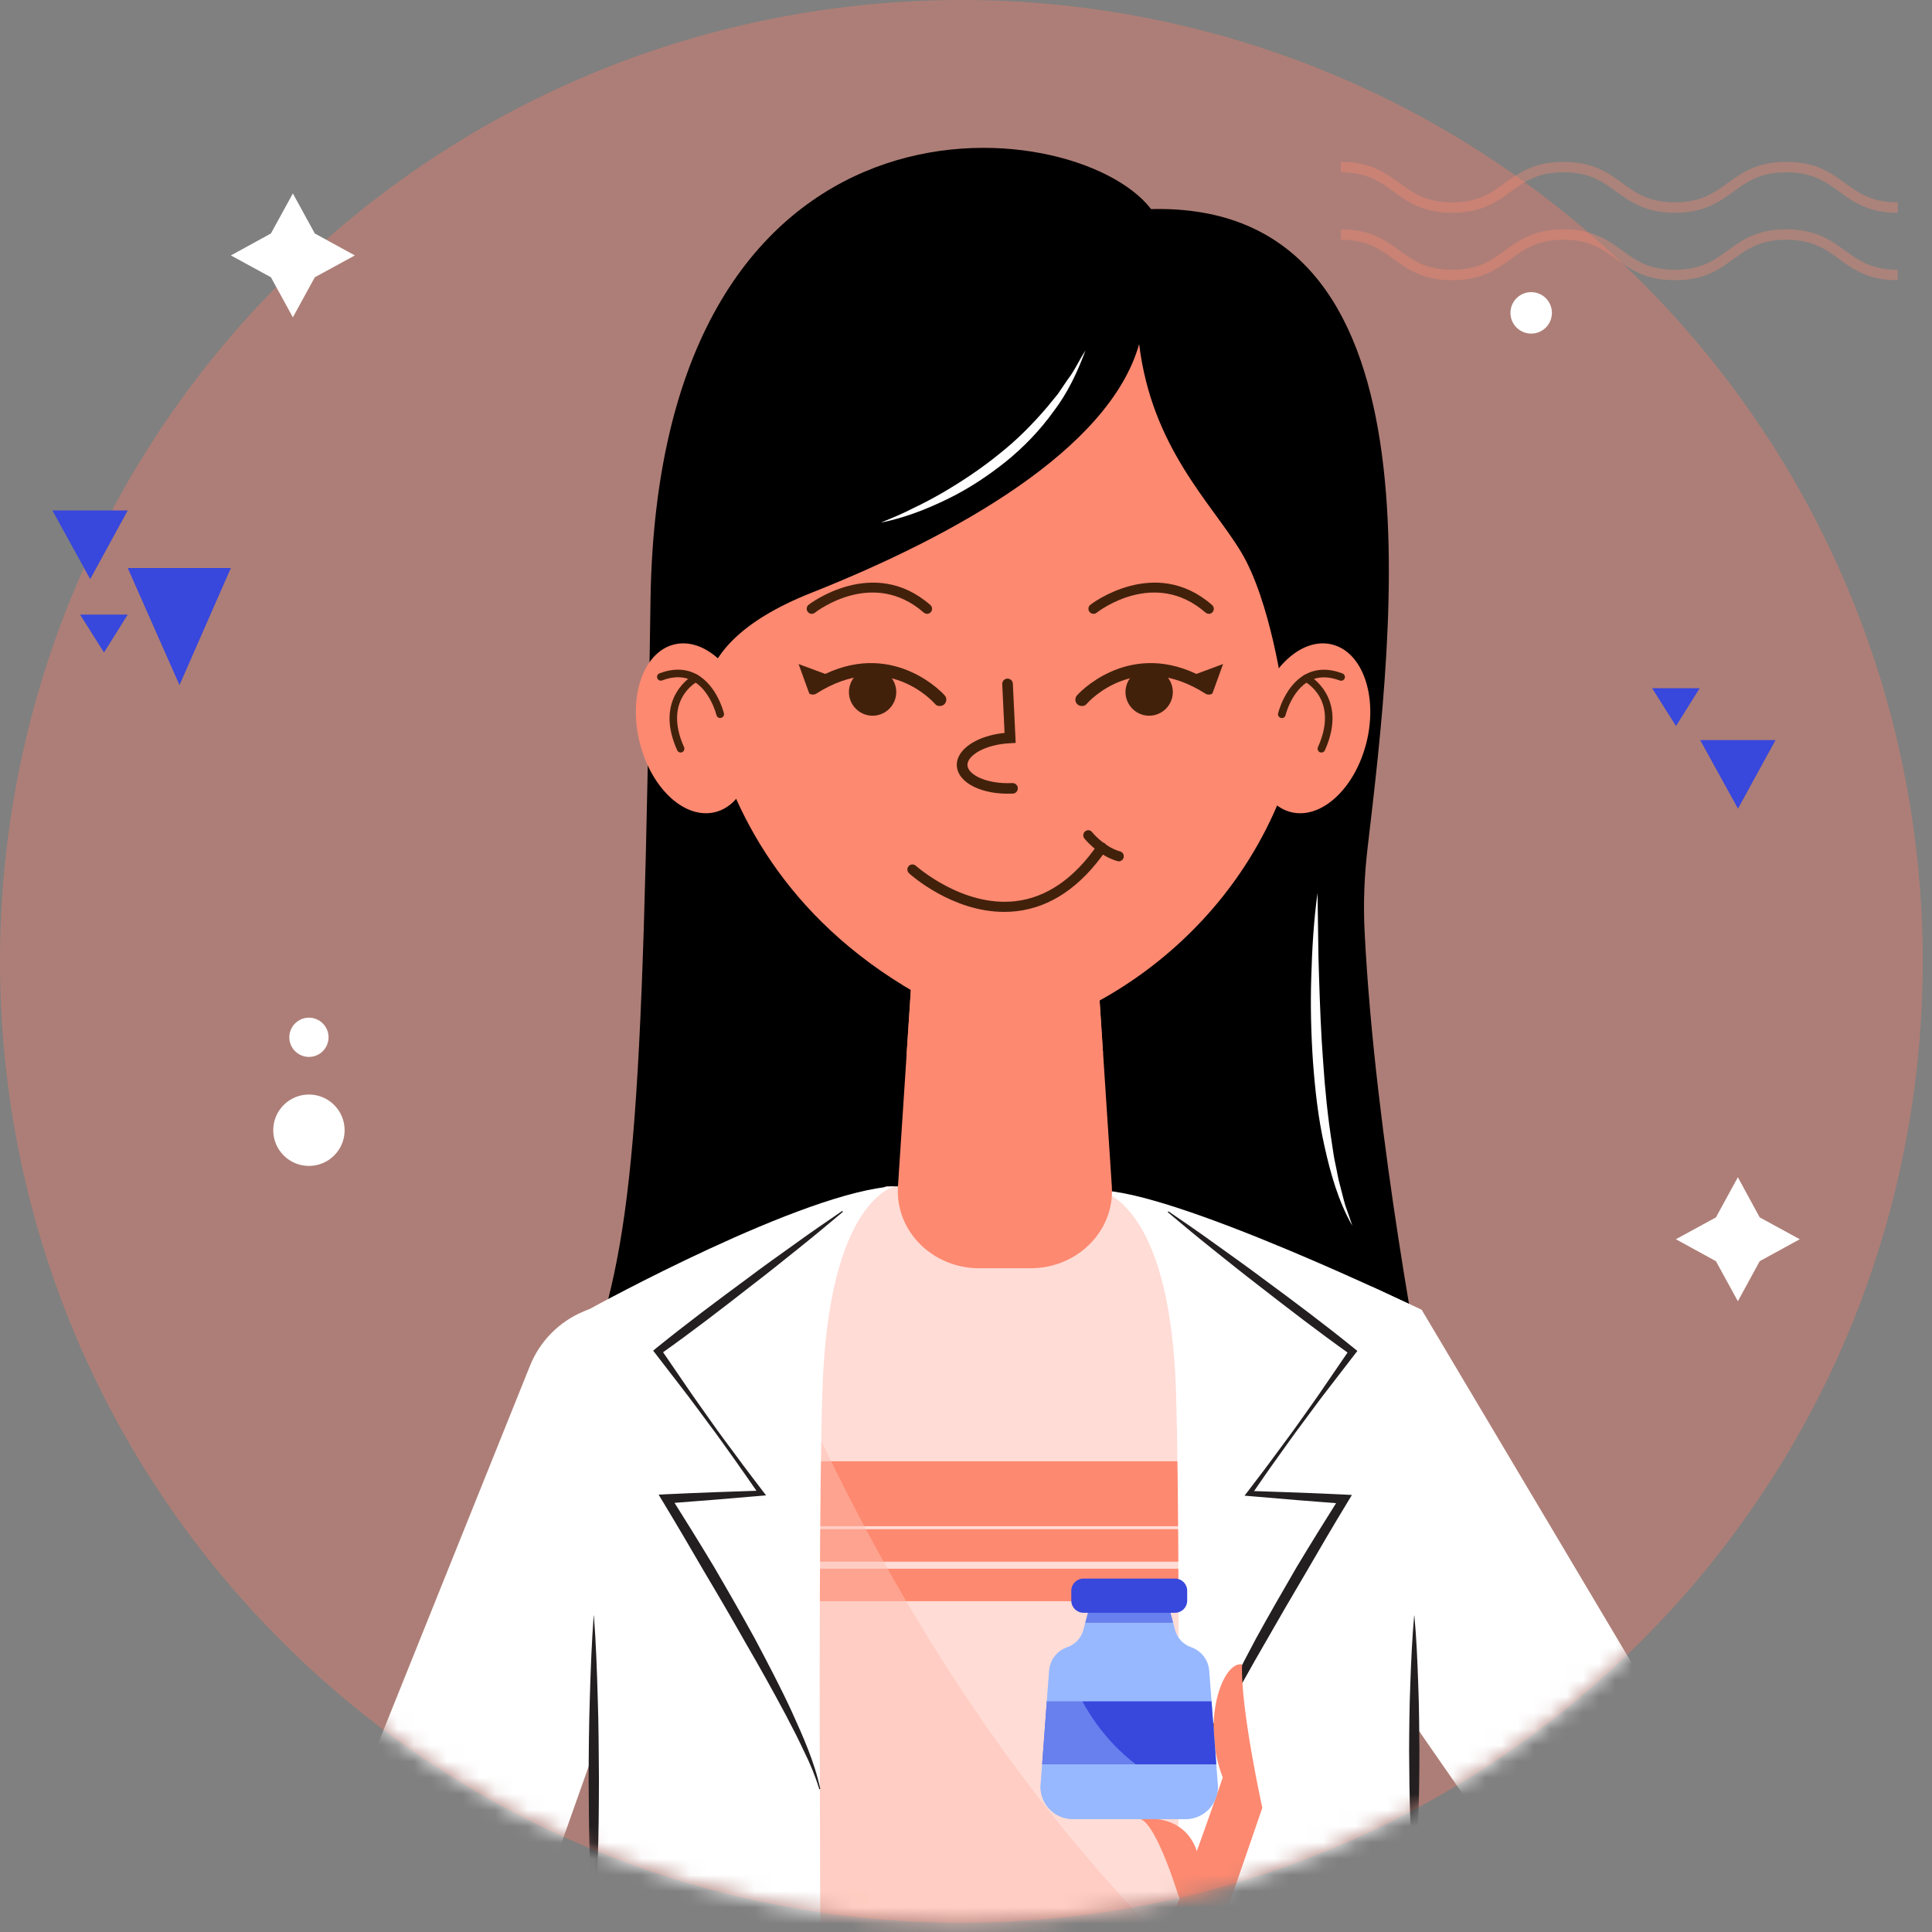 <?xml version="1.0" encoding="UTF-8"?> <svg xmlns="http://www.w3.org/2000/svg" width="119" height="119" viewBox="0 0 119 119" fill="none"><rect x="0" y="0" width="119" height="119" fill="#808080" stroke="none"/> <path opacity="0.4" d="M101.085 101.085C124.21 77.96 124.21 40.468 101.085 17.343C77.96 -5.781 40.468 -5.781 17.343 17.343C-5.781 40.468 -5.781 77.96 17.343 101.085C40.468 124.21 77.96 124.21 101.085 101.085Z" fill="#F07B6A"></path> <mask id="mask0_949_612" style="mask-type:alpha" maskUnits="userSpaceOnUse" x="0" y="0" width="119" height="119"> <path d="M101.085 101.085C124.21 77.96 124.21 40.468 101.085 17.343C77.96 -5.781 40.468 -5.781 17.343 17.343C-5.781 40.468 -5.781 77.96 17.343 101.085C40.468 124.21 77.96 124.21 101.085 101.085Z" fill="#FFBDB3"></path> </mask> <g mask="url(#mask0_949_612)"> <path d="M70.899 12.879C66.234 6.781 40.548 4.097 40.068 36.971C39.589 69.845 39.016 76.547 35.951 84.843C62.727 86.12 87.785 85.865 87.785 85.865C87.785 85.865 84.671 70.1 84.048 57.295C83.967 55.625 84.035 53.95 84.228 52.293C85.86 38.36 89.105 12.431 70.899 12.879Z" fill="black"></path> <path d="M36.58 135.699V90.187C36.58 84.476 39.987 79.319 45.238 77.07L54.593 73.071H66.857L77.059 76.223C83.039 78.067 87.112 83.591 87.112 89.851V134.142L36.574 135.699H36.58Z" fill="#FFDCD6"></path> <path d="M46.838 92.006H76.853" stroke="#FD8970" stroke-width="4" stroke-miterlimit="10"></path> <path d="M46.004 95.189H76.019" stroke="#FD8970" stroke-width="2" stroke-miterlimit="10"></path> <path d="M46.004 97.624H76.019" stroke="#FD8970" stroke-width="2" stroke-miterlimit="10"></path> <g style="mix-blend-mode:multiply" opacity="0.5"> <path d="M45.537 76.946L45.238 77.07C39.987 79.312 36.58 84.476 36.58 90.188V135.699L87.118 134.142V131.682C65.144 118.577 52.475 95.239 45.537 76.939V76.946Z" fill="#FFBDAF"></path> </g> <path d="M67.66 73.32C67.66 73.32 72.051 73.806 72.431 85.622C72.811 97.437 72.431 136.901 72.431 136.901H86.508L87.566 80.682C87.566 80.682 72.356 73.32 67.66 73.32Z" fill="white"></path> <path d="M63.474 78.116H60.31C57.42 78.116 55.128 75.806 55.309 73.071L56.224 59.138H67.567L68.482 73.071C68.663 75.806 66.371 78.116 63.481 78.116H63.474Z" fill="#FD8970"></path> <g style="mix-blend-mode:multiply"> <path d="M67.566 59.145H56.224L55.844 64.918C57.096 65.635 58.453 66.314 59.948 66.924C61.032 67.366 62.253 67.428 63.355 67.049C64.869 66.525 66.42 65.803 67.939 64.887L67.566 59.151V59.145Z" fill="#FD8970"></path> </g> <path d="M43.077 37.12C43.077 37.12 41.134 55.264 60.567 63.18C61.651 63.623 62.871 63.685 63.974 63.305C71.828 60.602 80.728 52.555 80.728 39.176C81.413 28.22 75.254 17.955 58.138 19.319C41.022 20.69 43.077 37.12 43.077 37.12Z" fill="#FD8970"></path> <path d="M36.412 80.583L35.92 80.788C34.431 81.418 33.254 82.613 32.65 84.108L12.221 134.92L26.82 135.412L36.493 108.138L36.58 136.901H50.657C50.657 136.901 50.277 97.437 50.657 85.622C51.037 73.806 55.141 73.071 55.141 73.071C49.592 73.32 36.412 80.577 36.412 80.577V80.583Z" fill="white"></path> <path d="M71.959 74.603C72.943 75.27 73.921 75.949 74.886 76.647C75.852 77.338 76.823 78.029 77.77 78.739C79.682 80.147 81.588 81.573 83.432 83.068L83.606 83.211L83.475 83.379L81.825 85.522C81.27 86.232 80.741 86.961 80.205 87.683C79.663 88.4 79.147 89.141 78.623 89.87C78.094 90.598 77.589 91.346 77.079 92.081L76.96 91.832C78.904 91.894 80.853 91.962 82.796 92.056L83.27 92.081L83.021 92.492C82.149 93.93 81.289 95.388 80.448 96.846C79.589 98.297 78.742 99.754 77.907 101.218C77.06 102.675 76.244 104.145 75.447 105.634C75.054 106.381 74.668 107.123 74.313 107.889C73.939 108.642 73.622 109.421 73.373 110.224L73.311 110.212C73.665 108.549 74.369 106.985 75.067 105.447C75.783 103.909 76.574 102.414 77.365 100.919C78.181 99.436 79.022 97.973 79.875 96.509C80.747 95.058 81.638 93.625 82.541 92.193L82.765 92.623C80.822 92.479 78.885 92.317 76.948 92.149L76.655 92.124L76.83 91.9C77.371 91.184 77.926 90.474 78.455 89.745C78.985 89.016 79.533 88.306 80.05 87.565C80.567 86.83 81.102 86.101 81.601 85.354L83.127 83.124L83.17 83.429C81.233 82.053 79.352 80.602 77.477 79.144C76.537 78.422 75.609 77.674 74.681 76.933C73.753 76.192 72.837 75.432 71.928 74.666L71.965 74.616L71.959 74.603Z" fill="#231F20"></path> <path d="M51.915 74.647C51.006 75.413 50.09 76.173 49.162 76.914C48.234 77.656 47.312 78.403 46.365 79.126C44.491 80.589 42.61 82.04 40.673 83.411L40.716 83.106L42.242 85.335C42.747 86.083 43.276 86.811 43.793 87.546C44.31 88.288 44.852 89.004 45.388 89.726C45.917 90.455 46.471 91.165 47.013 91.882L47.188 92.106L46.895 92.131C44.958 92.299 43.015 92.461 41.078 92.604L41.302 92.174C42.205 93.607 43.096 95.039 43.968 96.491C44.821 97.948 45.662 99.418 46.478 100.9C47.269 102.395 48.06 103.89 48.77 105.428C49.467 106.967 50.171 108.53 50.526 110.193L50.464 110.206C50.221 109.402 49.897 108.624 49.523 107.87C49.168 107.104 48.782 106.363 48.39 105.615C47.599 104.133 46.777 102.657 45.929 101.199C45.101 99.736 44.254 98.278 43.388 96.827C42.541 95.369 41.688 93.912 40.816 92.473L40.567 92.062L41.04 92.037C42.983 91.944 44.927 91.875 46.876 91.813L46.758 92.062C46.241 91.321 45.736 90.58 45.213 89.851C44.69 89.122 44.173 88.381 43.631 87.665C43.089 86.942 42.566 86.214 42.012 85.504L40.361 83.361L40.23 83.193L40.405 83.049C42.248 81.555 44.154 80.128 46.067 78.721C47.013 78.004 47.985 77.319 48.95 76.628C49.91 75.93 50.894 75.258 51.878 74.585L51.915 74.635V74.647Z" fill="#231F20"></path> <path d="M86.296 117.861L75.316 118.427L77.751 111.352C77.751 111.352 76.393 105.179 76.505 102.52C75.316 102.296 73.958 106.033 75.316 109.483C73.871 113.712 72.17 118.241 71.13 120.962C70.638 122.258 71.46 123.672 72.824 123.89L86.296 126.02V117.867V117.861Z" fill="#FD8970"></path> <g style="mix-blend-mode:multiply"> <path d="M86.297 117.861L75.908 118.396V124.37L86.297 126.008V117.861Z" fill="#FD8970"></path> </g> <path d="M76.529 117.175L92.219 115.786C92.867 115.73 93.209 114.995 92.842 114.46L84.552 102.507L84.489 79.25L87.572 80.683L108.413 115.73C112.088 121.909 107.472 129.701 100.291 129.452L76.529 128.63V117.182V117.175Z" fill="white"></path> <path d="M70.258 112.049C70.258 112.049 73.715 111.445 73.945 115.245C73.59 115.83 72.637 116.932 72.637 116.932C72.637 116.932 71.285 112.423 70.258 112.049Z" fill="#FD8970"></path> <path d="M43.837 44.856C43.837 44.856 41.078 40.048 49.953 36.523C58.829 33.004 68.327 27.697 70.165 21.194C70.943 27.578 74.606 30.961 76.437 33.988C78.268 37.015 79.04 42.788 79.04 42.788C79.04 42.788 82.067 41.873 82.067 41.661C82.067 41.449 81.364 25.673 81.364 25.673L71.927 17.993L59.882 16.305L49.387 19.189L44.036 23.985L41.645 35.744L42.068 45.392L44.179 44.85" fill="black"></path> <path d="M75.023 110.05C75.023 111.153 74.126 112.049 73.018 112.049H66.085C64.977 112.049 64.086 111.153 64.086 110.05L64.192 108.674L64.478 104.793L64.622 102.906C64.671 102.24 65.114 101.673 65.743 101.455C66.228 101.287 66.596 100.888 66.727 100.396L67.082 99.063H72.027L72.376 100.396C72.507 100.888 72.874 101.287 73.36 101.455C73.989 101.673 74.431 102.24 74.481 102.906L74.625 104.793L74.917 108.674L75.023 110.05Z" fill="#97B8FF"></path> <g style="mix-blend-mode:multiply" opacity="0.5"> <path d="M72.258 99.954L72.028 99.063H67.082L66.846 99.954H72.258Z" fill="#3847DC"></path> </g> <path d="M72.377 97.232H66.734C66.321 97.232 65.986 97.567 65.986 97.979V98.59C65.986 99.002 66.321 99.337 66.734 99.337H72.377C72.79 99.337 73.124 99.002 73.124 98.59V97.979C73.124 97.567 72.79 97.232 72.377 97.232Z" fill="#3847DC"></path> <g style="mix-blend-mode:multiply"> <path d="M66.689 97.78V98.752" stroke="#3847DC" stroke-width="0.31" stroke-miterlimit="10" stroke-linecap="round"></path> <path d="M67.262 97.78V98.752" stroke="#3847DC" stroke-width="0.31" stroke-miterlimit="10" stroke-linecap="round"></path> <path d="M67.836 97.78V98.752" stroke="#3847DC" stroke-width="0.31" stroke-miterlimit="10" stroke-linecap="round"></path> <path d="M68.408 97.78V98.752" stroke="#3847DC" stroke-width="0.31" stroke-miterlimit="10" stroke-linecap="round"></path> <path d="M68.982 97.78V98.752" stroke="#3847DC" stroke-width="0.31" stroke-miterlimit="10" stroke-linecap="round"></path> <path d="M69.555 97.78V98.752" stroke="#3847DC" stroke-width="0.31" stroke-miterlimit="10" stroke-linecap="round"></path> <path d="M70.127 97.78V98.752" stroke="#3847DC" stroke-width="0.31" stroke-miterlimit="10" stroke-linecap="round"></path> <path d="M70.695 97.78V98.752" stroke="#3847DC" stroke-width="0.31" stroke-miterlimit="10" stroke-linecap="round"></path> <path d="M71.268 97.78V98.752" stroke="#3847DC" stroke-width="0.31" stroke-miterlimit="10" stroke-linecap="round"></path> <path d="M71.84 97.78V98.752" stroke="#3847DC" stroke-width="0.31" stroke-miterlimit="10" stroke-linecap="round"></path> <path d="M72.414 97.78V98.752" stroke="#3847DC" stroke-width="0.31" stroke-miterlimit="10" stroke-linecap="round"></path> </g> <path d="M74.917 108.674H64.191L64.478 104.793H74.624L74.917 108.674Z" fill="#3847DC"></path> <g style="mix-blend-mode:multiply" opacity="0.5"> <path d="M66.085 112.05H73.018C73.796 112.05 74.469 111.601 74.799 110.953C68.527 109.378 66.241 104.706 65.406 101.623C64.964 101.897 64.659 102.37 64.622 102.906L64.478 104.793L64.192 108.674L64.086 110.05C64.086 111.153 64.977 112.05 66.085 112.05Z" fill="#97B8FF"></path> </g> <path d="M46.178 44.034C46.869 46.887 45.91 49.571 44.035 50.026C42.16 50.481 40.08 48.537 39.389 45.685C38.697 42.832 39.656 40.148 41.531 39.693C43.406 39.238 45.486 41.182 46.178 44.034Z" fill="#FD8970"></path> <path d="M77.388 44.034C76.697 46.887 77.656 49.571 79.531 50.026C81.406 50.481 83.486 48.537 84.178 45.685C84.869 42.832 83.91 40.148 82.035 39.693C80.16 39.238 78.08 41.182 77.388 44.034Z" fill="#FD8970"></path> <path d="M78.952 44.227C78.952 44.227 78.915 44.227 78.896 44.221C78.771 44.19 78.697 44.065 78.722 43.941C78.74 43.872 79.158 42.197 80.434 41.524C81.095 41.175 81.855 41.163 82.689 41.48C82.808 41.524 82.87 41.661 82.826 41.779C82.783 41.898 82.645 41.96 82.527 41.916C81.823 41.649 81.194 41.655 80.659 41.935C79.569 42.508 79.183 44.034 79.183 44.053C79.158 44.159 79.058 44.233 78.958 44.233L78.952 44.227Z" fill="#42210B"></path> <path d="M81.388 46.351C81.357 46.351 81.326 46.345 81.295 46.333C81.176 46.277 81.126 46.14 81.176 46.021C82.478 43.137 80.448 42.029 80.36 41.985C80.248 41.923 80.205 41.786 80.261 41.667C80.323 41.555 80.46 41.512 80.578 41.568C80.603 41.58 83.082 42.932 81.606 46.214C81.569 46.301 81.481 46.351 81.394 46.351H81.388Z" fill="#42210B"></path> <path d="M44.353 44.227C44.247 44.227 44.154 44.152 44.129 44.047C44.129 44.034 43.743 42.502 42.653 41.929C42.117 41.648 41.488 41.642 40.784 41.91C40.66 41.954 40.529 41.898 40.485 41.773C40.442 41.655 40.498 41.518 40.622 41.474C41.457 41.157 42.217 41.175 42.877 41.518C44.154 42.19 44.571 43.866 44.59 43.934C44.621 44.059 44.546 44.184 44.416 44.215C44.397 44.215 44.378 44.221 44.359 44.221L44.353 44.227Z" fill="#42210B"></path> <path d="M41.923 46.351C41.836 46.351 41.749 46.301 41.712 46.214C40.229 42.932 42.714 41.58 42.739 41.568C42.852 41.505 42.995 41.549 43.051 41.667C43.113 41.779 43.069 41.923 42.951 41.985C42.864 42.029 40.84 43.15 42.135 46.021C42.185 46.139 42.135 46.276 42.017 46.332C41.986 46.345 41.955 46.351 41.923 46.351Z" fill="#42210B"></path> <path d="M61.85 56.167C58.649 56.167 56.102 53.894 55.989 53.788C55.865 53.67 55.852 53.477 55.971 53.346C56.089 53.221 56.282 53.209 56.413 53.327C56.444 53.352 59.278 55.881 62.542 55.507C64.454 55.289 66.161 54.118 67.606 52.025C67.705 51.882 67.898 51.851 68.042 51.944C68.185 52.044 68.216 52.237 68.123 52.38C66.572 54.623 64.716 55.881 62.617 56.124C62.361 56.155 62.112 56.167 61.863 56.167H61.85Z" fill="#42210B"></path> <path d="M68.913 53.053C68.913 53.053 68.857 53.053 68.826 53.04C67.811 52.748 67.069 51.975 66.802 51.658C66.689 51.527 66.702 51.328 66.826 51.215C66.957 51.103 67.144 51.11 67.256 51.24L67.269 51.259C67.505 51.533 68.141 52.2 68.994 52.443C69.162 52.492 69.255 52.66 69.206 52.829C69.168 52.966 69.044 53.053 68.907 53.053H68.913Z" fill="#42210B"></path> <path d="M62.379 48.88C60.498 48.973 58.985 48.22 58.935 47.161C58.885 46.17 60.156 45.317 61.875 45.143L61.732 42.141C61.725 41.96 61.862 41.804 62.043 41.798C62.224 41.792 62.379 41.929 62.386 42.109L62.56 45.759L62.23 45.778C60.635 45.853 59.558 46.557 59.589 47.136C59.62 47.715 60.76 48.307 62.348 48.232C62.529 48.226 62.685 48.363 62.691 48.544C62.697 48.724 62.56 48.88 62.379 48.886V48.88Z" fill="#42210B"></path> <path d="M73.697 41.512C69.356 39.456 66.366 42.788 66.335 42.832C66.192 42.994 66.204 43.249 66.373 43.393C66.447 43.455 66.541 43.486 66.64 43.486C66.752 43.486 66.865 43.449 66.939 43.349C67.058 43.212 69.954 39.992 74.239 42.72C74.376 42.807 74.551 42.801 74.675 42.72L74.843 42.259L75.335 40.901L73.704 41.505L73.697 41.512Z" fill="#42210B"></path> <path d="M57.103 37.806C57.028 37.806 56.96 37.781 56.898 37.731C53.771 35.003 50.333 37.631 50.19 37.743C50.053 37.849 49.859 37.824 49.754 37.687C49.648 37.55 49.673 37.357 49.803 37.251C49.841 37.22 53.79 34.187 57.303 37.264C57.433 37.376 57.446 37.575 57.334 37.706C57.271 37.774 57.184 37.812 57.097 37.812L57.103 37.806Z" fill="#42210B"></path> <path d="M74.457 37.806C74.382 37.806 74.313 37.781 74.251 37.731C71.124 35.003 67.686 37.631 67.543 37.743C67.406 37.849 67.213 37.824 67.107 37.687C67.001 37.55 67.026 37.357 67.157 37.251C67.194 37.22 71.137 34.187 74.656 37.264C74.787 37.376 74.799 37.575 74.687 37.706C74.625 37.774 74.538 37.812 74.451 37.812L74.457 37.806Z" fill="#42210B"></path> <path d="M50.826 41.512C55.167 39.456 58.157 42.788 58.188 42.832C58.331 42.994 58.319 43.249 58.15 43.393C58.076 43.455 57.982 43.486 57.883 43.486C57.77 43.486 57.658 43.449 57.584 43.349C57.465 43.212 54.569 39.992 50.284 42.72C50.147 42.807 49.972 42.801 49.848 42.72L49.68 42.259L49.188 40.901L50.819 41.505L50.826 41.512Z" fill="#42210B"></path> <path d="M69.324 42.626C69.324 43.43 69.978 44.084 70.782 44.084C71.585 44.084 72.239 43.43 72.239 42.626C72.239 41.823 71.585 41.169 70.782 41.169C69.978 41.169 69.324 41.823 69.324 42.626Z" fill="#42210B"></path> <path d="M52.289 42.626C52.289 43.43 52.943 44.084 53.746 44.084C54.55 44.084 55.204 43.43 55.204 42.626C55.204 41.823 54.55 41.169 53.746 41.169C52.943 41.169 52.289 41.823 52.289 42.626Z" fill="#42210B"></path> <path d="M76.529 117.02C78.292 116.646 80.067 116.459 81.848 116.316C83.63 116.191 85.411 116.117 87.211 116.229C85.448 116.609 83.673 116.796 81.892 116.933C80.111 117.057 78.329 117.132 76.529 117.02Z" fill="#231F20"></path> <path d="M36.58 99.511C36.711 101.193 36.767 102.875 36.816 104.55C36.873 106.232 36.879 107.913 36.891 109.589C36.885 111.271 36.879 112.952 36.816 114.628L36.729 117.15C36.679 117.991 36.648 118.832 36.574 119.673C36.505 118.832 36.474 117.991 36.418 117.15L36.331 114.628C36.275 112.946 36.268 111.264 36.256 109.589C36.262 107.907 36.275 106.226 36.331 104.55C36.38 102.868 36.443 101.187 36.567 99.511H36.58Z" fill="#231F20"></path> <path d="M87.117 99.511C87.248 100.906 87.304 102.295 87.353 103.691C87.41 105.086 87.416 106.475 87.428 107.87C87.422 109.265 87.416 110.654 87.353 112.049L87.266 114.142C87.216 114.84 87.185 115.537 87.111 116.235C87.042 115.537 87.011 114.84 86.955 114.142L86.868 112.049C86.812 110.654 86.805 109.265 86.793 107.87C86.799 106.475 86.812 105.086 86.868 103.691C86.918 102.295 86.98 100.906 87.104 99.511H87.117Z" fill="#231F20"></path> <path d="M54.301 32.169C54.955 31.901 55.609 31.633 56.232 31.309C56.867 31.01 57.483 30.68 58.088 30.331C59.296 29.621 60.455 28.849 61.532 27.971C62.628 27.111 63.606 26.121 64.509 25.062L65.169 24.253L65.755 23.387C66.191 22.832 66.465 22.185 66.857 21.587C66.372 22.907 65.755 24.221 64.877 25.361C64.042 26.52 63.033 27.566 61.918 28.463C60.797 29.354 59.595 30.145 58.312 30.761C57.029 31.384 55.69 31.901 54.301 32.181V32.169Z" fill="white"></path> <path d="M81.153 55.003L81.19 57.6C81.196 58.466 81.215 59.331 81.246 60.191C81.302 61.916 81.364 63.642 81.495 65.361C81.607 67.08 81.782 68.793 82.049 70.493C82.106 70.923 82.174 71.346 82.267 71.763C82.361 72.181 82.417 72.611 82.541 73.022C82.654 73.439 82.747 73.862 82.872 74.273C83.021 74.678 83.158 75.09 83.295 75.501C82.429 73.981 81.95 72.28 81.576 70.58C81.19 68.873 81.003 67.136 80.872 65.404C80.754 63.666 80.71 61.929 80.766 60.191C80.816 58.453 80.916 56.715 81.153 54.996V55.003Z" fill="white"></path> </g> <path d="M7.867 34.985L11.056 42.198L14.22 34.985H7.867Z" fill="#3847DC"></path> <path d="M4.934 37.856L6.404 40.192L7.867 37.856H4.934Z" fill="#3847DC"></path> <path d="M3.227 31.441L5.556 35.67L7.867 31.441H3.227Z" fill="#3847DC"></path> <path d="M101.762 42.391L103.232 44.72L104.689 42.391H101.762Z" fill="#3847DC"></path> <path d="M104.721 45.586L107.05 49.809L109.361 45.586H104.721Z" fill="#3847DC"></path> <path d="M18.039 11.915L19.39 14.381L21.857 15.733L19.39 17.078L18.039 19.545L16.687 17.078L14.221 15.733L16.687 14.381L18.039 11.915Z" fill="white"></path> <path d="M107.043 72.512L108.388 74.984L110.855 76.33L108.388 77.681L107.043 80.148L105.691 77.681L103.225 76.33L105.691 74.984L107.043 72.512Z" fill="white"></path> <path d="M20.237 63.892C20.237 64.558 19.695 65.1 19.029 65.1C18.362 65.1 17.82 64.558 17.82 63.892C17.82 63.225 18.362 62.683 19.029 62.683C19.695 62.683 20.237 63.225 20.237 63.892Z" fill="white"></path> <path d="M19.029 71.814C20.243 71.814 21.227 70.83 21.227 69.616C21.227 68.401 20.243 67.417 19.029 67.417C17.814 67.417 16.83 68.401 16.83 69.616C16.83 70.83 17.814 71.814 19.029 71.814Z" fill="white"></path> <path d="M94.312 20.548C95.017 20.548 95.589 19.976 95.589 19.271C95.589 18.566 95.017 17.994 94.312 17.994C93.607 17.994 93.035 18.566 93.035 19.271C93.035 19.976 93.607 20.548 94.312 20.548Z" fill="white"></path> <g style="mix-blend-mode:multiply"> <g opacity="0.35"> <path d="M116.89 13.104C115.071 13.104 114.156 12.438 113.271 11.796C112.431 11.186 111.64 10.613 110.026 10.613C108.413 10.613 107.622 11.186 106.781 11.796C105.897 12.438 104.981 13.104 103.163 13.104C101.344 13.104 100.428 12.438 99.544 11.796C98.703 11.186 97.912 10.613 96.305 10.613C94.698 10.613 93.901 11.186 93.066 11.796C92.182 12.438 91.266 13.104 89.447 13.104C87.629 13.104 86.713 12.438 85.829 11.796C84.988 11.186 84.197 10.613 82.59 10.613V9.971C84.409 9.971 85.324 10.638 86.209 11.279C87.049 11.89 87.841 12.463 89.447 12.463C91.054 12.463 91.852 11.89 92.686 11.279C93.571 10.638 94.486 9.971 96.305 9.971C98.124 9.971 99.039 10.638 99.924 11.279C100.765 11.89 101.556 12.463 103.163 12.463C104.77 12.463 105.567 11.89 106.408 11.279C107.292 10.638 108.208 9.971 110.026 9.971C111.845 9.971 112.761 10.638 113.645 11.279C114.486 11.89 115.277 12.463 116.89 12.463V13.104Z" fill="#FD8970"></path> </g> <g opacity="0.35"> <path d="M116.89 17.259C115.071 17.259 114.156 16.592 113.271 15.951C112.431 15.34 111.64 14.767 110.026 14.767C108.413 14.767 107.622 15.34 106.781 15.951C105.897 16.592 104.981 17.259 103.163 17.259C101.344 17.259 100.428 16.592 99.544 15.951C98.703 15.34 97.912 14.767 96.305 14.767C94.698 14.767 93.901 15.34 93.066 15.951C92.182 16.592 91.266 17.259 89.447 17.259C87.629 17.259 86.713 16.592 85.829 15.951C84.988 15.34 84.197 14.767 82.59 14.767V14.126C84.409 14.126 85.324 14.792 86.209 15.434C87.049 16.044 87.841 16.617 89.447 16.617C91.054 16.617 91.852 16.044 92.686 15.434C93.571 14.792 94.486 14.126 96.305 14.126C98.124 14.126 99.039 14.792 99.924 15.434C100.765 16.044 101.556 16.617 103.163 16.617C104.77 16.617 105.567 16.044 106.408 15.434C107.292 14.792 108.208 14.126 110.026 14.126C111.845 14.126 112.761 14.792 113.645 15.434C114.486 16.044 115.277 16.617 116.89 16.617V17.259Z" fill="#FD8970"></path> </g> </g> </svg> 